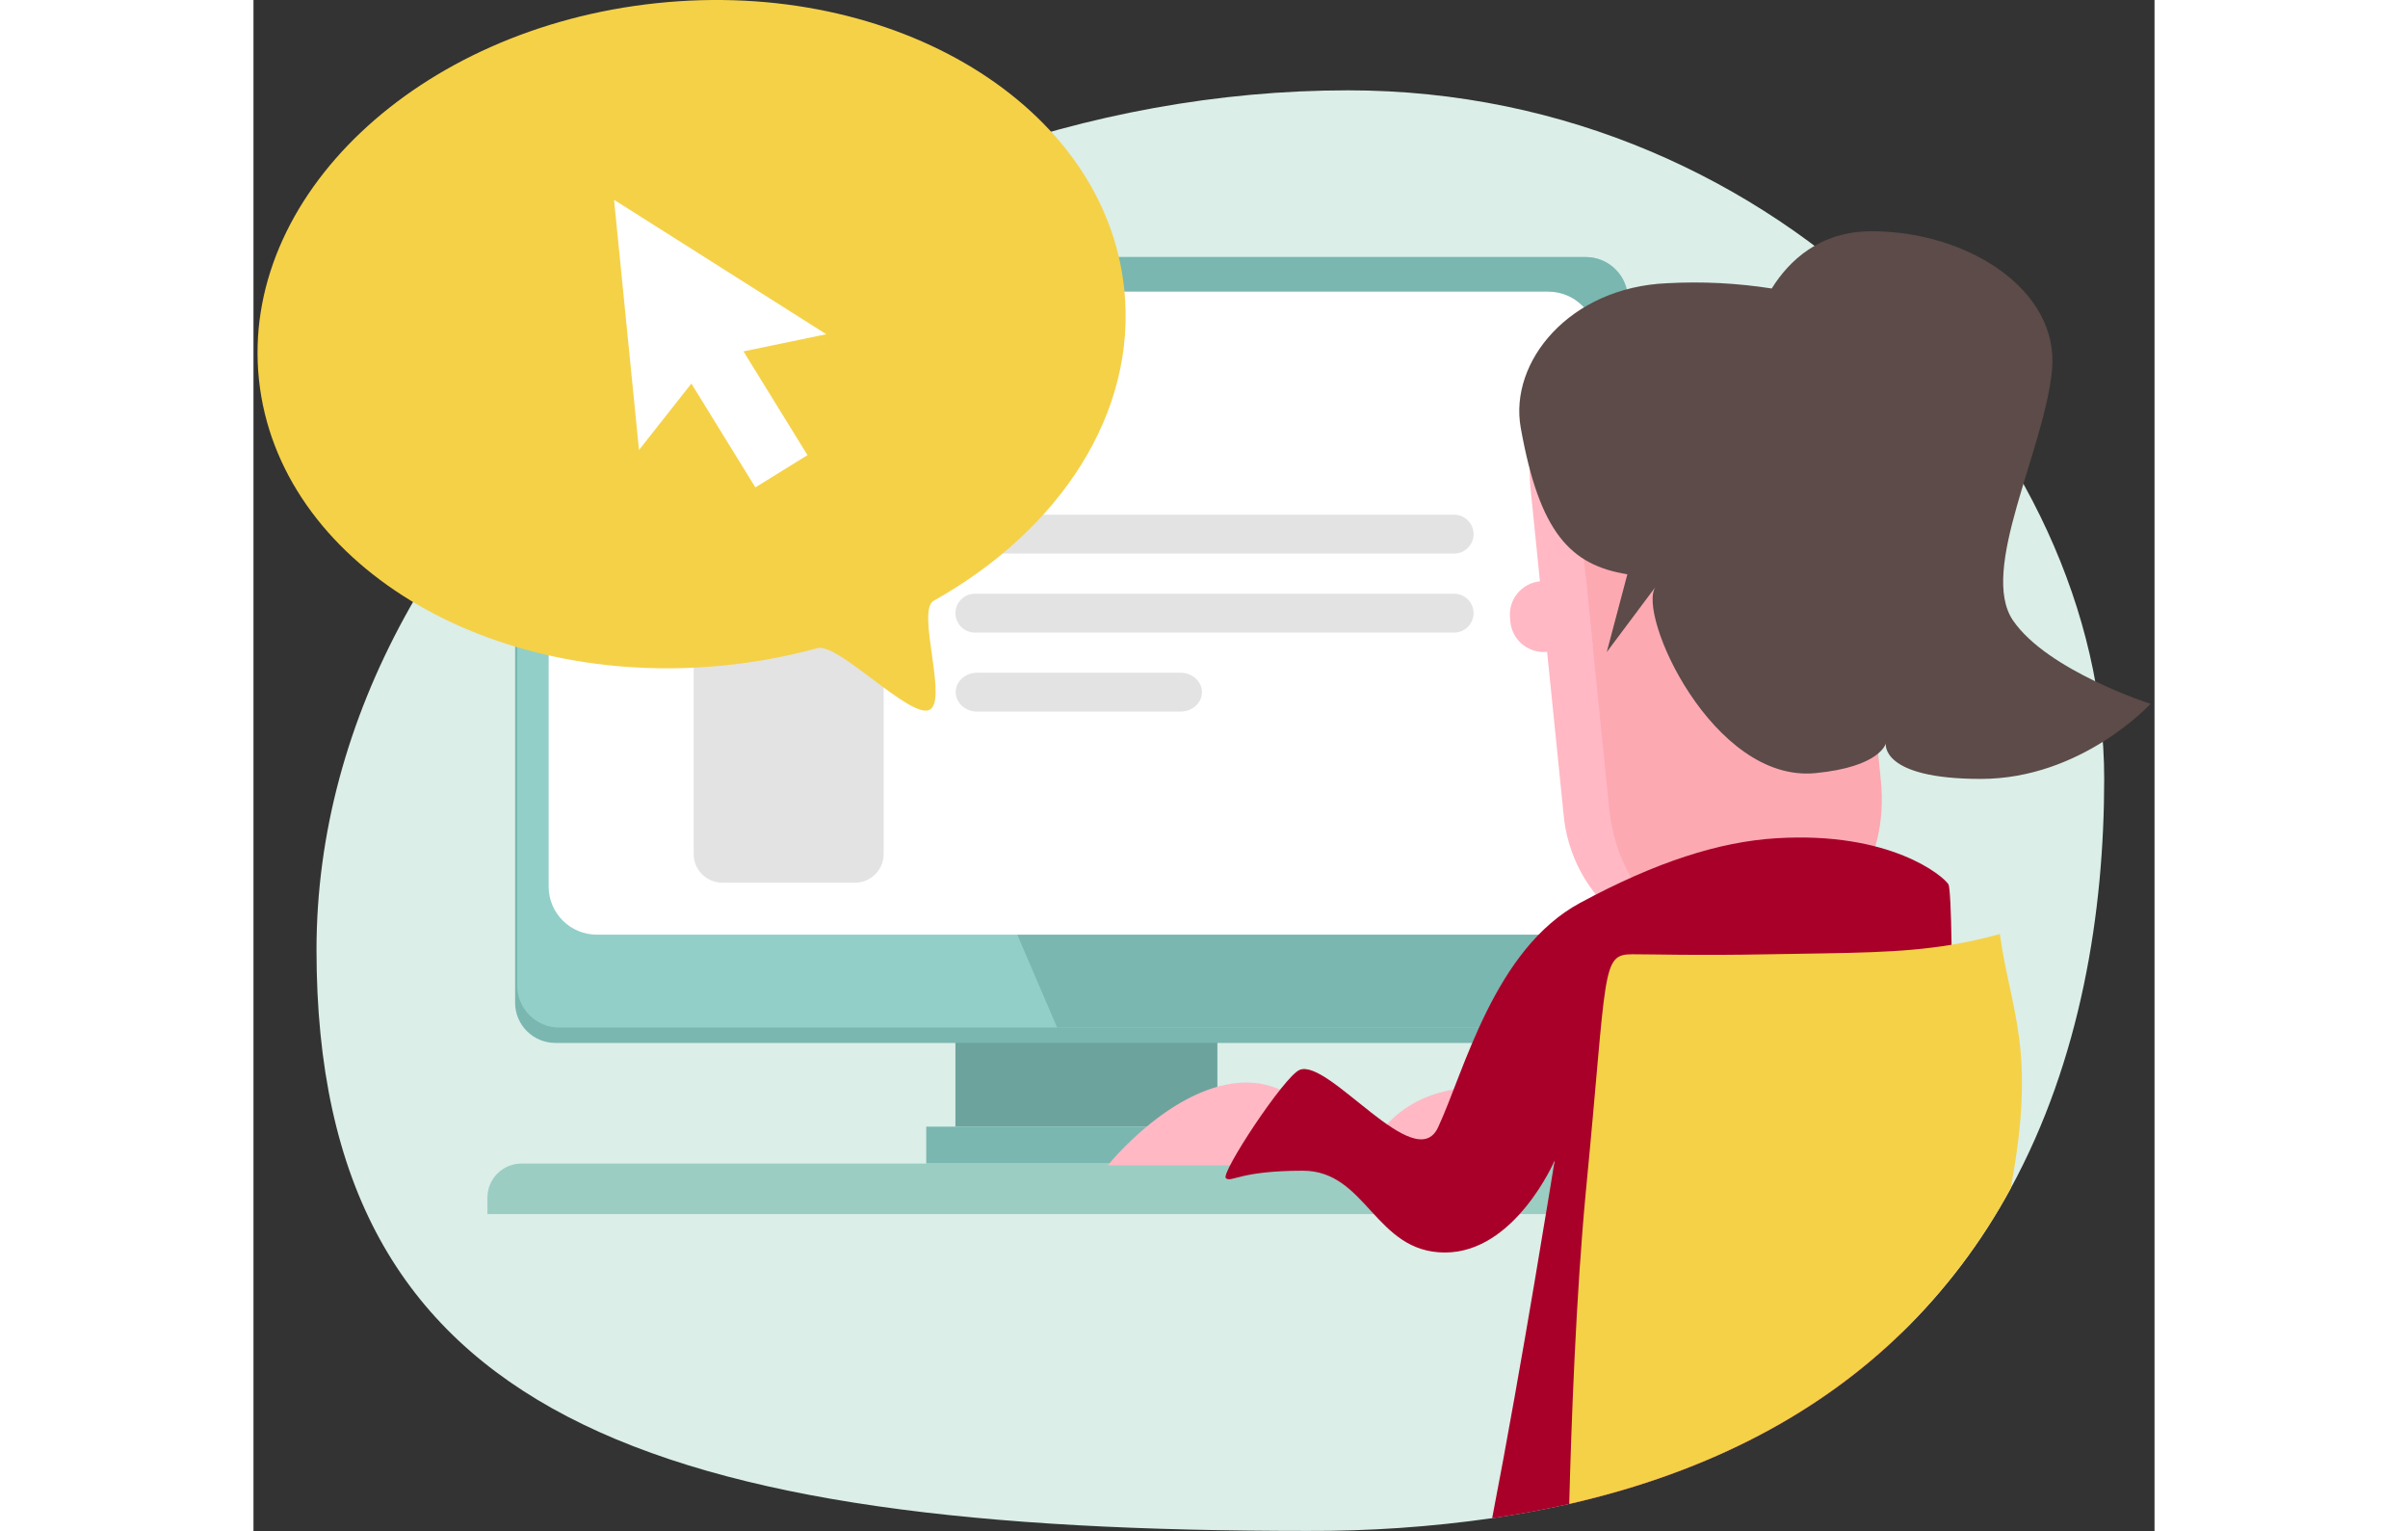 <svg width="100%" height="150" viewBox="0 0 236 190" fill="none" xmlns="http://www.w3.org/2000/svg">
                                        <rect x="0" y="0" width="236" height="190" fill="#333333" stroke="none"/>
                                        <g clip-path="url(#clip0_2849_12263)">
                                        <path d="M229.751 96.665C229.751 113.217 226.848 131.513 218.15 147.477C214.552 154.133 209.958 160.204 204.525 165.481C194.667 175.022 181.285 182.545 163.346 186.637C160.287 187.334 157.094 187.926 153.769 188.411C146.164 189.497 138.489 190.026 130.807 189.992C49.894 189.992 7.824 176.182 7.824 117.888C7.824 59.594 71.163 11.209 135.89 11.209C189.987 11.217 229.751 55.397 229.751 96.665Z" fill="#DBEEE8"/>
                                        <path d="M119.66 125.483H87.141V139.821H119.66V125.483Z" fill="#6CA39D"/>
                                        <path d="M123.28 139.821H83.519V144.401H123.28V139.821Z" fill="#79B7B0"/>
                                        <path d="M165.356 33.794H37.488C34.722 33.794 32.48 36.028 32.48 38.784V124.441C32.48 127.197 34.722 129.431 37.488 129.431H165.356C168.121 129.431 170.363 127.197 170.363 124.441V38.784C170.363 36.028 168.121 33.794 165.356 33.794Z" fill="#79B7B0"/>
                                        <path d="M165.385 31.894H37.981C35.088 31.894 32.742 34.232 32.742 37.116V122.31C32.742 125.193 35.088 127.531 37.981 127.531H165.385C168.279 127.531 170.625 125.193 170.625 122.31V37.116C170.625 34.232 168.279 31.894 165.385 31.894Z" fill="#92CFC9"/>
                                        <path d="M170.623 37.115V122.309C170.622 123.694 170.069 125.022 169.087 126.001C168.105 126.98 166.773 127.53 165.384 127.531H99.77L58.754 31.905H165.384C166.771 31.905 168.102 32.454 169.084 33.431C170.066 34.407 170.62 35.733 170.623 37.115Z" fill="#79B7B0"/>
                                        <path d="M160.731 36.194H42.633C39.326 36.194 36.645 38.866 36.645 42.163V110.027C36.645 113.324 39.326 115.996 42.633 115.996H160.731C164.038 115.996 166.719 113.324 166.719 110.027V42.163C166.719 38.866 164.038 36.194 160.731 36.194Z" fill="white"/>
                                        <path d="M58.217 109.546H74.662C76.633 109.546 78.231 107.953 78.231 105.989L78.231 47.1C78.231 45.135 76.633 43.543 74.662 43.543H58.217C56.246 43.543 54.648 45.135 54.648 47.1L54.648 105.989C54.648 107.953 56.246 109.546 58.217 109.546Z" fill="#E3E3E3"/>
                                        <path d="M149.045 68.703C150.381 68.703 151.465 67.623 151.465 66.291C151.465 64.959 150.381 63.879 149.045 63.879L89.564 63.879C88.228 63.879 87.145 64.959 87.145 66.291C87.145 67.623 88.228 68.703 89.564 68.703H149.045Z" fill="#E3E3E3"/>
                                        <path d="M149.045 78.505C150.381 78.505 151.465 77.425 151.465 76.093C151.465 74.761 150.381 73.681 149.045 73.681H89.564C88.228 73.681 87.145 74.761 87.145 76.093C87.145 77.425 88.228 78.505 89.564 78.505H149.045Z" fill="#E3E3E3"/>
                                        <path d="M117.747 85.899C117.747 84.568 116.549 83.487 115.084 83.487H89.839C88.359 83.487 87.176 84.568 87.176 85.899C87.176 87.23 88.374 88.311 89.839 88.311H115.084C116.549 88.311 117.747 87.23 117.747 85.899Z" fill="#E3E3E3"/>
                                        <path d="M33.278 144.401H176.993V150.673H29.043V148.641C29.041 148.085 29.148 147.534 29.36 147.02C29.572 146.506 29.883 146.038 30.277 145.644C30.67 145.25 31.138 144.938 31.653 144.724C32.168 144.511 32.72 144.401 33.278 144.401Z" fill="#9BCDC3"/>
                                        <path d="M162.633 100.987C162.849 103.544 163.594 106.027 164.823 108.281C166.052 110.535 167.737 112.51 169.771 114.081C171.75 115.715 174.042 116.933 176.506 117.66C178.971 118.388 181.558 118.61 184.111 118.313C186.693 118.095 189.202 117.355 191.487 116.139C193.772 114.922 195.785 113.254 197.401 111.237C199.06 109.286 200.298 107.016 201.041 104.568C201.784 102.12 202.015 99.546 201.72 97.006L197.649 56.898C197.431 54.343 196.684 51.861 195.456 49.608C194.227 47.355 192.544 45.38 190.511 43.809C188.519 42.171 186.215 40.953 183.738 40.227C181.261 39.501 178.662 39.282 176.098 39.584C170.67 40.143 166.252 42.502 162.842 46.66C161.192 48.614 159.96 50.885 159.224 53.332C158.488 55.779 158.263 58.35 158.562 60.888L160.594 80.894L161.195 86.813L162.633 100.987Z" fill="#FFB8C4"/>
                                        <path d="M174.643 113.387C170.955 109.972 168.837 105.581 168.289 100.214L164.222 60.11C163.682 54.801 164.851 50.085 167.73 45.962C170.609 41.839 174.395 39.546 179.087 39.084C183.737 38.613 187.907 40.086 191.597 43.501C195.288 46.917 197.405 51.308 197.948 56.675L202.019 96.775C202.556 102.099 201.377 106.816 198.48 110.926C195.584 115.037 191.789 117.332 187.096 117.812C182.482 118.275 178.331 116.8 174.643 113.387Z" fill="#FCA9B2"/>
                                        <path d="M156.037 77.197C156.093 77.739 156.255 78.264 156.515 78.743C156.774 79.223 157.126 79.646 157.55 79.989C157.974 80.333 158.462 80.59 158.986 80.745C159.51 80.9 160.059 80.951 160.603 80.894L165.64 80.34C165.854 80.318 166.065 80.279 166.272 80.223L165.393 71.585C165.177 71.564 164.959 71.564 164.742 71.585L159.705 72.142C159.161 72.198 158.634 72.359 158.153 72.618C157.672 72.877 157.247 73.228 156.903 73.65C156.558 74.073 156.301 74.559 156.145 75.081C155.989 75.603 155.938 76.151 155.995 76.692L156.037 77.197Z" fill="#FFB8C4"/>
                                        <path d="M235.505 87.348C235.505 87.348 226.975 96.665 214.438 96.665C201.901 96.665 202.643 92.262 202.643 92.262C202.643 92.262 201.981 95.167 193.892 95.948C181.154 97.177 171.661 76.139 174.065 72.817L168 80.924L170.557 71.27C163.477 70.132 159.645 66.098 157.317 53.069C155.859 44.889 163.378 35.66 175.504 35.148C179.839 34.912 184.188 35.132 188.478 35.804C190.605 32.391 194.41 28.698 200.878 28.698C212.798 28.698 224.201 35.967 223.277 45.898C222.352 55.829 214.145 70.781 218.448 77.026C222.752 83.271 235.505 87.348 235.505 87.348Z" fill="#5C4B48"/>
                                        <path d="M154.851 134.96C150.536 134.653 143.958 135.062 139.746 140.693C135.534 146.324 132.349 134.345 123.309 134.345C114.269 134.345 106.047 144.629 106.047 144.629H154.851V134.96Z" fill="#FFB8C4"/>
                                        <path d="M207.765 156.464C206.969 158.481 205.992 161.746 204.527 165.489C194.669 175.029 181.287 182.553 163.347 186.644C160.288 187.342 157.096 187.933 153.771 188.419C157.473 169.376 161.529 144.03 161.529 144.03C161.529 144.03 156.624 155.44 147.915 155.44C139.206 155.44 138.205 145.289 130.272 145.289C122.339 145.289 121.407 146.806 120.714 146.214C120.022 145.623 127.97 133.553 129.873 132.776C133.491 131.319 144.224 145.987 147.055 139.916C150.312 132.935 154.018 117.805 164.702 112.045C174.119 106.964 181.983 104.461 189.053 104.029C203.229 103.156 209.808 108.738 210.424 109.762C210.592 110.043 210.744 112.959 210.805 117.24C210.968 128.604 210.451 149.623 207.765 156.464Z" fill="#A90029"/>
                                        <path d="M218.144 147.485C214.546 154.141 209.952 160.212 204.519 165.489C194.661 175.029 181.28 182.553 163.34 186.644C163.591 176.978 164.173 160.696 165.425 147.659C168.088 120.217 167.27 118.427 171.178 118.427C174.499 118.427 178.787 118.601 188.235 118.427C198.146 118.245 204.439 118.309 210.809 117.247C212.828 116.913 214.827 116.468 216.797 115.917C218.118 125.571 221.405 130.121 218.144 147.485Z" fill="#F5D148"/>
                                        <path d="M50.027 0.394C20.35 3.526 -1.718 24.454 0.683 47.141C3.083 69.829 29.097 85.672 58.763 82.547C62.564 82.147 66.327 81.441 70.014 80.435C72.563 79.737 81.428 89.115 83.875 88.117C86.321 87.12 82.22 75.737 84.457 74.55C100.083 65.787 109.736 51.248 108.092 35.815C105.684 13.12 79.689 -2.742 50.027 0.394Z" fill="#F5D148"/>
                                        <path d="M71.107 41.478L60.831 43.606L68.775 56.485L62.306 60.485L54.362 47.603L47.859 55.845L44.762 24.794L71.107 41.478Z" fill="white"/>
                                        </g>
                                        <defs>
                                        <clipPath id="clip0_2849_12263">
                                        <rect width="235" height="190" fill="white" transform="translate(0.5)"/>
                                        </clipPath>
                                        </defs>
                                    </svg>